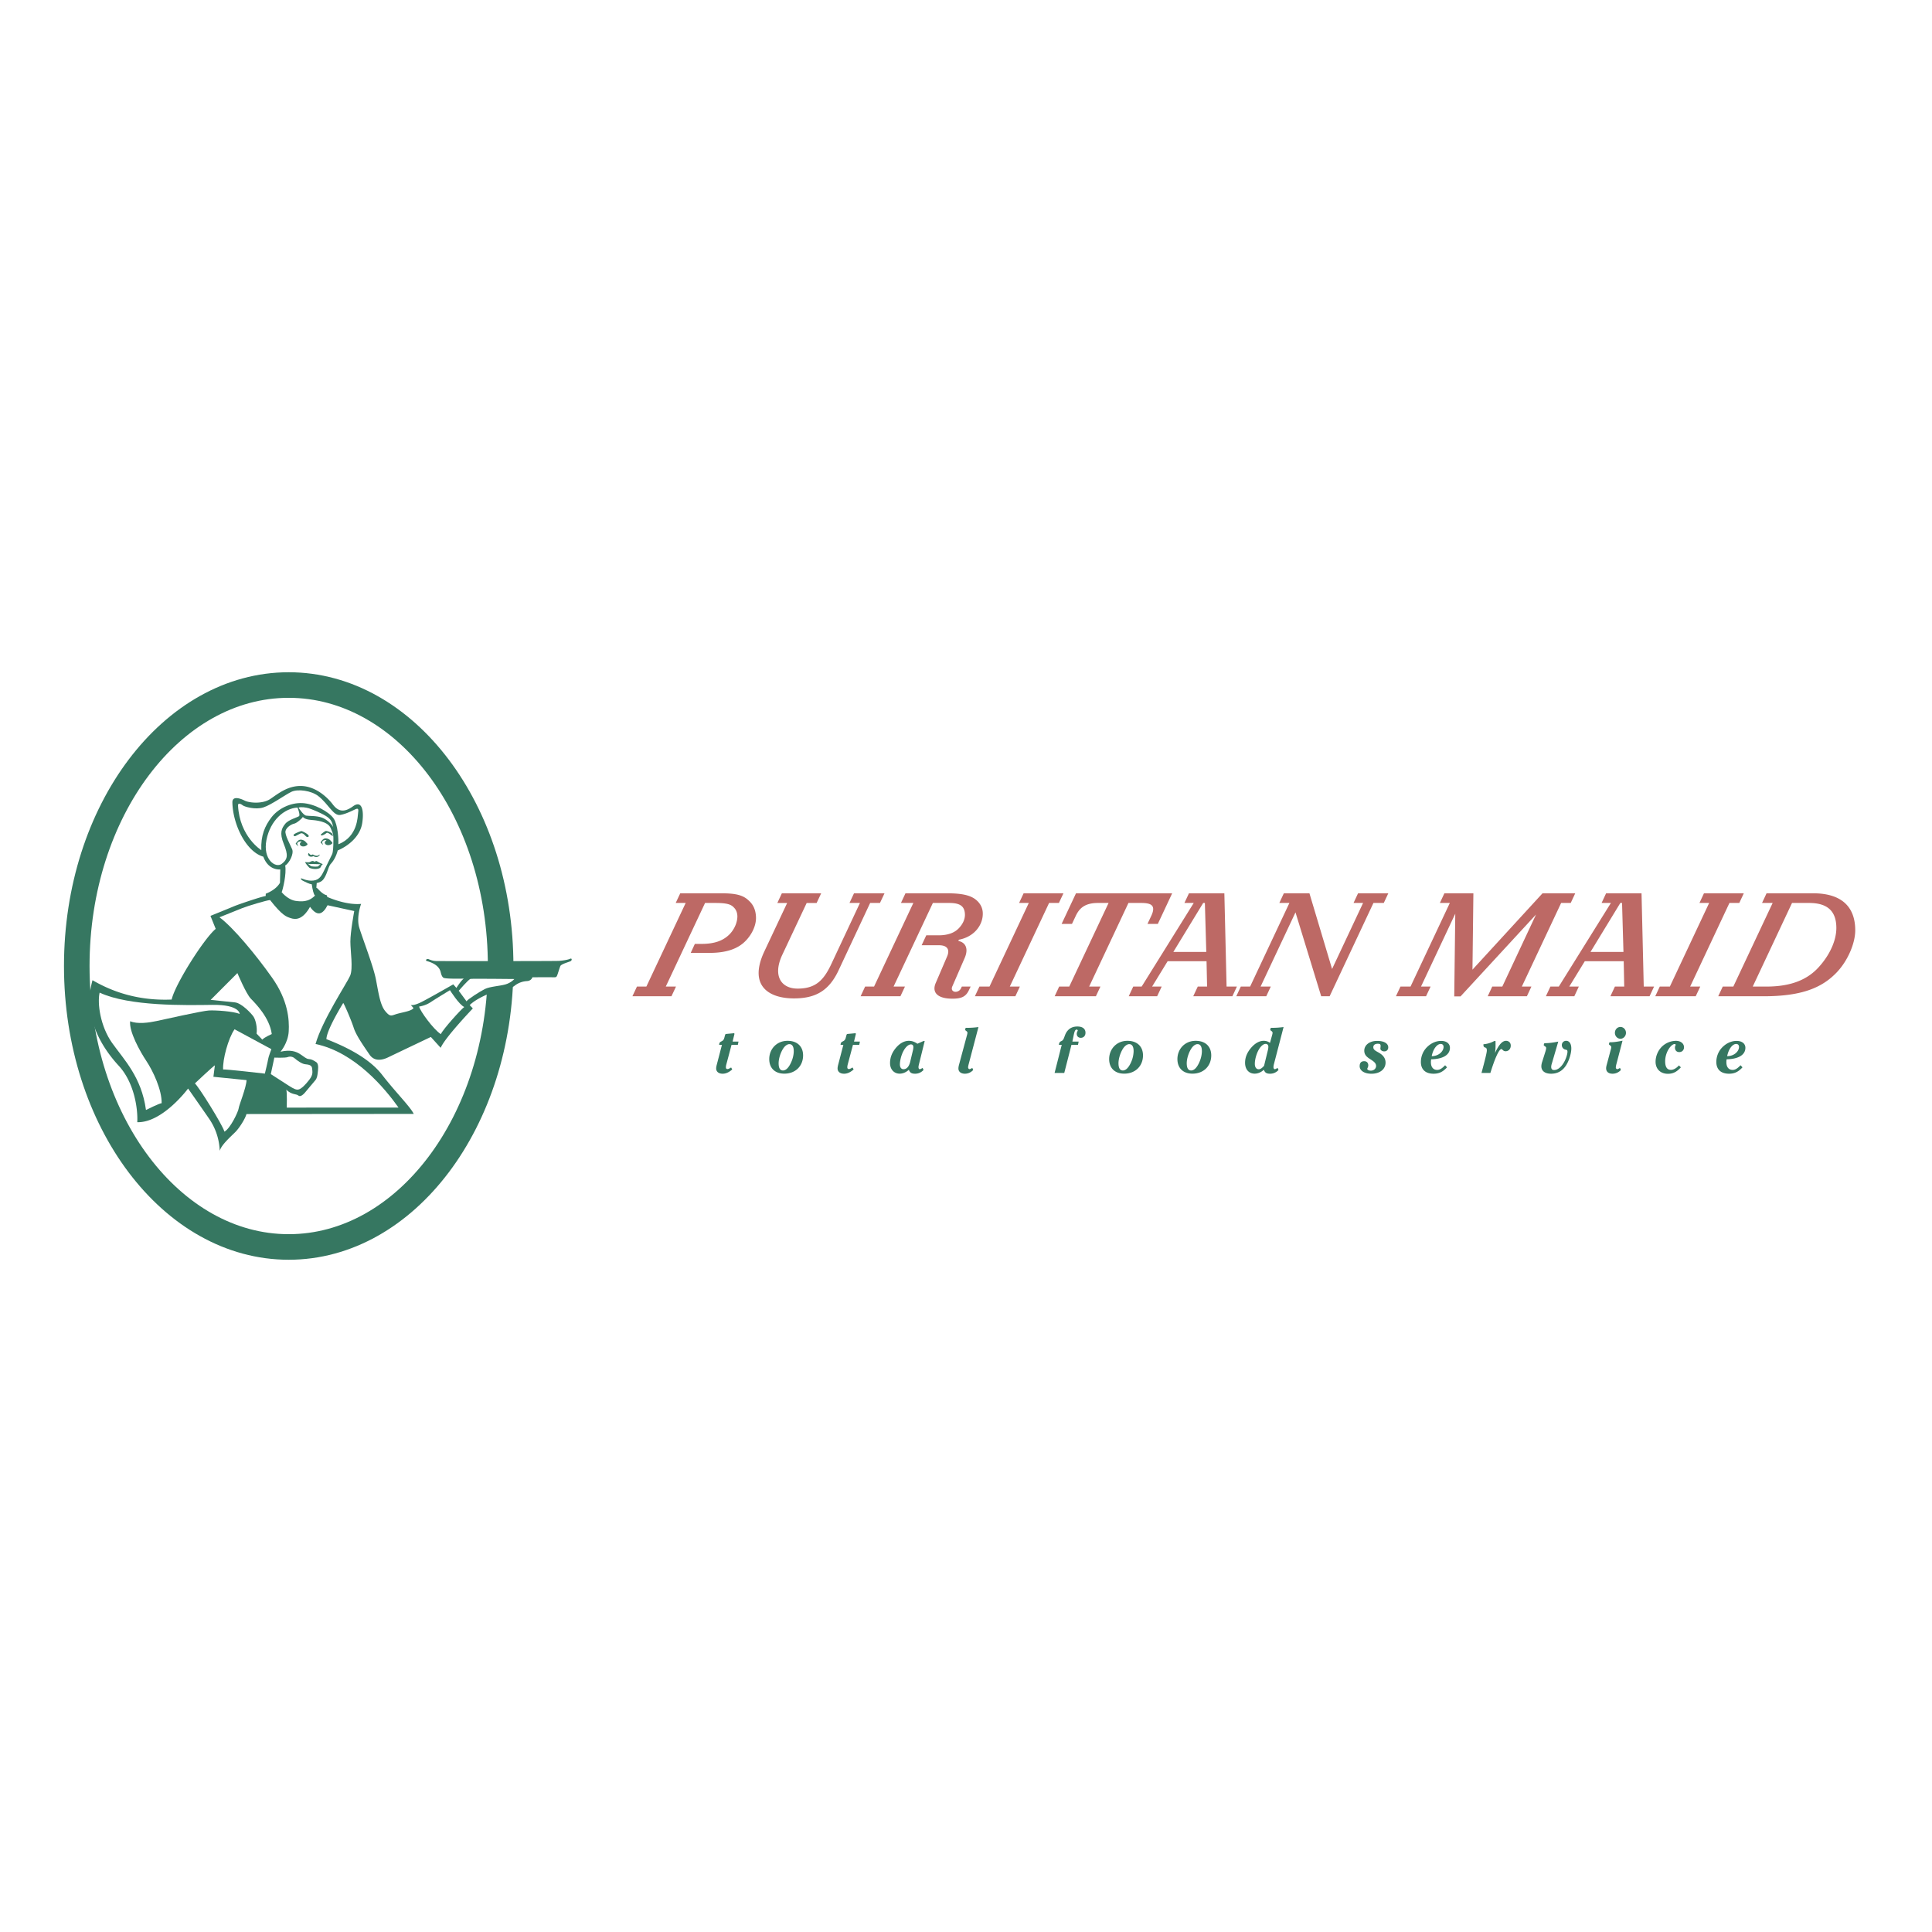 <svg xmlns="http://www.w3.org/2000/svg" width="2500" height="2500" viewBox="0 0 192.756 192.756"><g fill-rule="evenodd" clip-rule="evenodd"><path fill="#fff" d="M0 0h192.756v192.756H0V0z"/><path d="M7.659 96.378c0-15.481 9.468-28.032 21.145-28.032s21.145 12.551 21.145 28.032c0 15.483-9.468 28.032-21.145 28.032S7.659 111.861 7.659 96.378z" fill="#fff" stroke="#367761" stroke-width="2.551" stroke-miterlimit="2.613"/><path d="M74.409 93.851c-.839.884-2.09 1.219-3.625 1.219h-1.871l.413-.897h.657c1.29 0 2.168-.309 2.825-.978.517-.549.761-1.231.761-1.782-.013-.413-.154-.682-.374-.896-.296-.309-.734-.429-1.882-.429h-.968l-3.92 8.342h1.019l-.452.967h-3.896l.453-.967h.94l3.922-8.342h-.995l.453-.964h4.089c1.56 0 2.23.214 2.785.763.464.429.67.992.684 1.661.013.777-.386 1.647-1.018 2.303zM87.795 90.088h-.979l-3.133 6.684c-.995 2.154-2.4 2.838-4.477 2.838-2.488 0-4.527-1.244-2.979-4.62l2.309-4.901h-.98l.451-.964h3.922l-.453.964h-.992l-2.452 5.21c-.952 2.075-.089 3.334 1.549 3.334 1.793 0 2.592-.83 3.341-2.411l2.876-6.134h-1.044l.451-.964h3.044l-.454.964zM95.666 93.757l-.052.121c.735.147 1.033.777.632 1.701l-1.212 2.787c-.193.387.039.588.31.588a.616.616 0 0 0 .554-.389l.065-.135h.876l-.129.27c-.31.709-.722.938-1.689.938-1.521 0-2.063-.645-1.663-1.566l1.109-2.585c.103-.228.141-.402.141-.549 0-.375-.283-.63-.928-.63h-1.729l.464-.991h1.213c.852 0 1.574-.202 2.063-.737.349-.375.581-.829.581-1.312-.012-.883-.517-1.179-1.575-1.179h-1.624l-3.921 8.342h1.135l-.451.967h-3.974l.452-.967h.891l3.92-8.342h-1.237l.451-.964h4.152c1.832 0 2.58.308 3.082.831.299.322.48.708.48 1.191.011 1.138-.84 2.315-2.387 2.61zM105.646 90.088h-.978l-3.92 8.342h1.004l-.449.966h-4.037l.451-.966h1.006l3.92-8.342h-.967l.451-.964h3.975l-.456.964zM115.518 92.176h-1.033l.373-.79c.504-1.071-.014-1.298-1.018-1.298h-1.254l-3.92 8.342h1.123l-.451.967h-4.115l.451-.967h1.006l3.924-8.342h-1.047c-1.289 0-1.857.496-2.232 1.298l-.373.79h-1.033l1.434-3.053h9.596l-1.431 3.053zM122.957 99.396h-3.908l.453-.967h.93l-.055-2.53h-3.881l-1.549 2.53h.955l-.453.967h-2.836l.451-.967h.84l5.197-8.342h-.93l.453-.964h3.531l.221 9.306h1.031l-.45.967zm-2.746-9.308h-.168l-2.979 4.888h3.287l-.14-4.888zM138.061 90.088h-1.032l-4.371 9.308h-.842l-2.564-8.37-3.482 7.404h1.017l-.451.966h-2.992l.451-.966h.93l3.92-8.342h-1.006l.451-.964h2.553l2.259 7.552 3.094-6.588h-.953l.451-.964h3.018l-.451.964zM156.711 90.088h-.955l-3.922 8.342h.955l-.451.966h-3.908l.451-.966h1.004l3.367-7.19-7.531 8.168h-.631l.103-8.248-3.418 7.27h.954l-.452.966h-3.004l.452-.966h1.004l3.921-8.342h-.994l.451-.964H147l-.092 7.62 6.99-7.62h3.264l-.451.964zM164.578 99.396h-3.908l.451-.967h.928l-.051-2.53h-3.881l-1.549 2.53h.953l-.451.967h-2.836l.451-.967h.838l5.199-8.342h-.93l.449-.964h3.535l.221 9.306h1.031l-.45.967zm-2.746-9.308h-.17l-2.979 4.888h3.289l-.14-4.888zM173.529 90.088h-.982l-3.92 8.342h1.008l-.453.966h-4.037l.451-.966h1.006l3.921-8.342h-.968l.451-.964h3.974l-.451.964zM183.254 97.012c-1.432 1.5-3.418 2.385-7.287 2.385h-4.539l.451-.967h1.055l3.924-8.342h-1.059l.451-.964h4.643c2.967 0 4.205 1.46 4.205 3.696 0 1.272-.723 3.013-1.844 4.192zm-2.762-6.924h-1.701l-3.92 8.342h1.367c2.412 0 4.01-.668 5.121-1.834 1.211-1.285 1.854-2.785 1.854-4.003 0-1.647-.836-2.505-2.721-2.505z" fill="#bd6965"/><path d="M27.963 86.744s-1.172.151-1.691-1.274c-1.742-.499-3.042-3.239-3.087-5.408-.013-.681.775-.414 1.236-.181.463.232 1.771.352 2.549-.169.779-.521 1.754-1.351 3.145-1.292 1.392.059 2.539 1.107 3.085 1.833.544.725 1.135.836 2.021.191.888-.643 1.112.409.918 1.678-.193 1.268-1.296 2.243-2.443 2.727-.169.652-.473 1.107-.687 1.332-.214.226-.317.775-.54 1.212-.222.438-.391.601-.869.708l-.037.466.139.091s.49.594.896.654l.055.174s1.832.844 3.375.695c0 0-.504 1.34-.177 2.396.328 1.057 1.388 3.804 1.645 5.091.257 1.289.411 2.572.939 3.211.528.639.618.43 1.219.264.6-.166 1.426-.277 1.601-.57l-.275-.309s.241.117 1.036-.275c.792-.393 3.206-1.779 3.206-1.779l.313.354s.546-.85.753-.928c0 0-1.842.051-2.046-.086-.138-.09-.213-.305-.266-.521-.053-.215-.18-.81-1.39-1.144-.182-.05-.031-.279.192-.182.22.094.423.165.729.18.307.013 11.906.013 12.275-.015.37-.028.887-.11 1.095-.207.209-.097.199.157.053.236-.147.078-.933.28-1.023.487-.09.209-.257.799-.324.945-.067.145-.09.188-.397.176-.306-.014-2.067 0-2.067 0s-.097.354-.549.379a2.188 2.188 0 0 0-1.248.479c-.36.281-.979.383-1.494.445-.516.064-2.264.758-2.967 1.473l.314.33s-2.779 2.906-3.208 3.93l-.982-1.084s-3.487 1.66-4.26 2.033c-.773.371-1.45.342-1.874-.293-.426-.635-1.301-1.842-1.557-2.639-.255-.801-.97-2.428-1.049-2.492 0 0-1.663 2.674-1.68 3.609 1.657.645 4.178 1.783 5.545 3.543 1.363 1.762 2.826 3.201 3.168 3.916l-16.691.014c-.098.42-.688 1.375-1.115 1.803-.427.428-1.403 1.281-1.55 1.871a6.026 6.026 0 0 0-1.081-3.238c-.756-1.098-2.076-2.98-2.076-2.98s-2.533 3.424-5.07 3.359c.073-1.381-.315-3.973-1.849-5.633-1.533-1.66-3.666-4.771-2.617-8.535 1.503.871 4.119 2.088 7.897 1.93.348-1.539 3.252-6.119 4.396-7.05l-.524-1.298s1.813-.733 2.313-.945c.499-.213 2.804-.988 3.196-1.036l.008-.233s.999-.34 1.417-1.089l.031-1.33z" fill="#367761"/><path d="M26.072 84.822s-2.165-1.339-2.324-4.459c-.017-.338.353-.114.492-.001.138.112 1.232.457 2.042.192.808-.262 2.181-1.269 2.806-1.561.627-.293 1.976-.115 2.669.431 1.052.833 1.499 2 2.2 1.882.701-.12 1.457-.577 1.623-.612.165-.036.202.072.147.409-.054.34-.011 2.363-1.966 3.131.016-.403-.028-1.917-.474-2.572-.445-.659-1.93-1.486-3.137-1.538-1.207-.051-2.42.578-3.069 1.424-.646.843-1.075 1.803-1.009 3.274z" fill="#fff"/><path d="M29.683 80.57s.299.736.15.858c-.147.121-1.038.339-1.382.772-.345.433-.589.89-.141 1.994.449 1.104.412 1.528-.201 1.993-.612.463-1.909-.422-1.525-2.384.385-1.965 1.784-3.16 3.099-3.233zM29.785 80.574s.462.744.748.799c.285.055 1.025 0 1.57.194.547.194 1.077.748 1.15.985-.104-.472-.174-.795-.734-1.138-.56-.342-1.467-.7-1.711-.774-.244-.075-.795-.161-1.023-.066z" fill="#fff"/><path d="M30.219 81.508s.175.241.728.285c.55.045 1.736.138 2.037.81.302.672.28.737.279 1.269 0 .532-.025 1.168-.137 1.376-.109.208-.556 1.147-.779 1.584-.222.438-.426.94-1.064 1.02s-1.159-.22-1.221-.222c-.062-.002-.086.124.194.263.282.14.604.302.849.334.081.536.185 1.029.324 1.12-.662.695-1.417.6-1.927.536-.51-.064-1.066-.471-1.399-.868.112-.251.502-1.831.351-2.666.397-.218.884-1.155.698-1.61-.187-.455-.761-1.457-.666-1.835.096-.379.6-.677.869-.729.267-.053.799-.542.864-.667zM21.896 91.518s1.624-.654 2.249-.904c.624-.25 2.448-.789 2.799-.817 1.249 1.584 1.634 1.664 2.079 1.812.446.146 1.162.197 1.909-1.132.7.966 1.24.817 1.75-.161l2.662.581s-.388 2.069-.386 3.049c.002.978.286 2.671-.025 3.403-.312.73-2.783 4.436-3.45 6.812 3.964.826 6.958 4.479 8.278 6.342l-11.15.004s.043-1.635-.053-1.789c.553.535 1.009.404 1.207.582.197.18.496-.104.645-.27.152-.164.841-1.027 1.032-1.232.193-.205.226-.502.256-.756.031-.254.138-.887-.142-1.068-.279-.184-.481-.299-.747-.311-.266-.012-.521-.275-.882-.504-.359-.229-.924-.465-1.938-.23 0 0 .751-.863.817-2.029.066-1.168-.062-3.09-1.655-5.348-1.592-2.26-3.901-5.04-5.255-6.034z" fill="#fff"/><path d="M23.685 97.084s.863 2.059 1.335 2.547 1.873 1.887 2.095 3.535c0 0-.751.33-.946.557l-.57-.6c.085-.592-.089-1.387-.321-1.715-.234-.33-1.178-1.328-1.831-1.398-.654-.07-2.429-.252-2.429-.252l2.667-2.674z" fill="#fff"/><path d="M23.915 101.158s-.004-.938-2.71-.902-8.285.16-11.265-1.221c-.247 1.074.074 3.363 1.239 5.01 1.164 1.646 2.94 3.402 3.385 6.697 0 0 1.338-.668 1.563-.678.031-1.318-.859-3.207-1.515-4.195-.659-.984-1.75-2.965-1.627-3.982.725.309 1.88.145 2.623-.016.745-.16 4.569-1.02 5.248-1.057.677-.033 2.414.082 3.059.344zM23.403 102.691l3.672 1.984s-.296.773-.325 1.008c-.031.23-.324 1.432-.324 1.432s-4.04-.469-4.165-.408c-.062-.982.513-3.129 1.142-4.016z" fill="#fff"/><path d="M21.439 106.289l-.147 1.143 3.307.332c-.03.764-.753 2.5-.787 2.816-.032.318-.837 2.027-1.422 2.324-.179-.668-2.608-4.559-2.947-4.809-.001.001 1.849-1.749 1.996-1.806zM27.371 105.518s1.084.045 1.334-.051.514-.041.713.137c.198.18.695.541 1.022.574.327.035.673.072.7.414.029.342.121.602-.269 1.117-.387.514-.793.902-1.041.977-.25.076-.471-.02-1.012-.363-.539-.342-1.799-1.16-1.799-1.16l.352-1.645zM41.814 100.426s.618-.08 1.123-.422c.505-.34 1.953-1.213 1.953-1.213s.907 1.443 1.43 1.678c-.295.199-2.115 2.207-2.34 2.709-.757-.5-2.062-2.301-2.166-2.752zM46.547 99.902l-.778-1.055s.988-1.148 1.174-1.182c.187-.035 4.374.012 4.374.012s-.31.371-.891.539c-.58.166-1.564.209-2.066.465-.504.257-1.723 1.036-1.813 1.221z" fill="#fff"/><path d="M29.755 84.446l-.255-.265s.156-.313.385-.388c.16-.054.479.005.663.264.08.072.106.08.138.195-.174.226-.563.274-.72.076-.157-.198.137-.377.137-.377-.163-.03-.389.004-.459.215l.111.28zM32.241 84.317l-.256-.265s.156-.312.383-.389c.162-.052.48.006.665.264.079.074.107.081.137.196-.171.226-.563.273-.72.076-.156-.198.138-.377.138-.377-.162-.027-.39.005-.458.215l.111.28zM30.818 85.103s.124.312.399.141c.132.119.519.224.626.024 0 0 .099-.018.031.072-.207.271-.476.147-.625.073-.097.091-.385.091-.477-.073-.093-.163.046-.237.046-.237zM30.453 86.007s.359.054.463-.006c.104-.059.26-.132.36-.085.101.046.104.064.104.064s.15-.106.231-.06c.079.046.414.24.595.291-.125.121-.148.143-.194.268-.045.127-.181.182-.408.215-.229.033-.641-.03-.76-.141-.119-.113-.233-.271-.313-.375-.087-.112-.078-.171-.078-.171z" fill="#367761"/><path d="M30.699 86.169s.223.053.323.04c.087-.011.767.014.845.011.123-.004.115.013.047.06-.061.042-.146.127-.201.169a2.478 2.478 0 0 1-.423.007c-.192-.02-.245-.017-.336-.096-.089-.078-.142-.104-.172-.132a.61.61 0 0 0-.083-.059z" fill="#fff"/><path d="M29.341 83.238c.102-.097.648-.324.741-.32.093.004.665.293.711.455.044.162-.161.163-.259.074-.1-.089-.324-.396-.553-.289-.23.107-.418.217-.502.255-.084.039-.287-.034-.138-.175zM32.026 83.245s.383-.346.506-.341c.121.006.547.141.623.293.076.152.082.258-.028.179-.109-.08-.436-.369-.552-.268-.117.102-.336.221-.439.237-.104.017-.163-.039-.11-.1zM73.214 103.084c.025 0 .062.021.062.066 0 .029-.019.08-.031.139l-.154.631h.589l-.067.324h-.627l-.521 1.957a1.202 1.202 0 0 0-.043.273c0 .129.055.186.166.186.074 0 .197-.057.356-.16l.11.199c-.325.287-.632.426-.958.426-.405 0-.644-.217-.644-.521 0-.096.018-.211.055-.357l.521-2.002h-.276c0-.146.049-.248.128-.293.208-.121.313-.127.394-.441l.055-.209c.025-.082.037-.139.129-.146l.67-.062c.05-.01.08-.01.086-.01zM78.572 103.842c.971 0 1.553.568 1.553 1.455 0 1.045-.747 1.822-1.872 1.822-.939 0-1.505-.562-1.505-1.453 0-1.008.751-1.824 1.824-1.824zm-.454 2.959c.228 0 .46-.172.663-.518.264-.445.412-.975.412-1.414 0-.459-.16-.695-.435-.695-.191 0-.412.141-.597.408-.289.428-.477 1.047-.477 1.496-.001.479.138.723.434.723zM85.327 103.084c.024 0 .061.021.061.066 0 .029-.018.08-.03.139l-.153.631h.589l-.067.324H85.1l-.522 1.957c-.03.121-.042.217-.042.273 0 .129.056.186.166.186.073 0 .196-.057.355-.16l.11.199c-.324.287-.631.426-.958.426-.406 0-.644-.217-.644-.521 0-.096.018-.211.055-.357l.522-2.002h-.277c0-.146.049-.248.129-.293.208-.121.313-.127.394-.441l.055-.209c.024-.082.036-.139.128-.146l.668-.062c.051-.01.082-.01.088-.01zM92.141 103.861h.117l-.577 2.34c-.024.109-.043.191-.043.262 0 .135.055.211.129.211.055 0 .148-.045.282-.129l.092.205c-.227.248-.51.375-.841.375-.35 0-.522-.102-.62-.395-.283.256-.596.389-.921.389-.553 0-.958-.42-.958-1.053 0-.559.19-1.043.576-1.51.394-.473.848-.715 1.309-.715.294 0 .564.098.846.293l.609-.273zm-1.015.633c0-.205-.073-.293-.251-.293-.22 0-.534.246-.773.727-.208.42-.319.93-.319 1.268 0 .312.147.479.356.479.313 0 .553-.244.676-.76l.264-1.104a1.49 1.49 0 0 0 .047-.317zM96.52 103.035c0-.16-.223-.193-.223-.303 0-.023.014-.088.05-.184h.123a8.67 8.67 0 0 0 1.15-.078l-.965 3.666c-.05.186-.068.307-.068.344 0 .104.068.188.143.188.055 0 .146-.039.275-.123l.092.205a1.109 1.109 0 0 1-.829.375c-.394 0-.646-.203-.646-.516 0-.084.012-.203.055-.363l.769-2.857c.035-.133.074-.246.074-.354zM105.646 104.244c.018-.166.057-.262.166-.332.092-.062.221-.051.344-.357.078-.191.141-.471.361-.725.24-.281.561-.416.977-.416.521 0 .805.236.805.625 0 .307-.197.504-.465.504-.248 0-.406-.16-.406-.4 0-.178.1-.281.1-.332 0-.045-.057-.09-.113-.09-.221 0-.258.43-.424 1.199h.627l-.066.324h-.652l-.719 2.805h-.965l.713-2.805h-.283zM112.48 103.842c.973 0 1.557.568 1.557 1.455 0 1.045-.75 1.822-1.875 1.822-.938 0-1.502-.562-1.502-1.453 0-1.008.748-1.824 1.82-1.824zm-.449 2.959c.225 0 .457-.172.66-.518a2.89 2.89 0 0 0 .41-1.414c0-.459-.16-.695-.436-.695-.189 0-.41.141-.596.408-.287.428-.477 1.047-.477 1.496.002.479.142.723.439.723zM119.293 103.842c.971 0 1.553.568 1.553 1.455 0 1.045-.748 1.822-1.871 1.822-.941 0-1.504-.562-1.504-1.453 0-1.008.748-1.824 1.822-1.824zm-.453 2.959c.227 0 .461-.172.662-.518.264-.445.41-.975.41-1.414 0-.459-.16-.695-.434-.695-.191 0-.412.141-.598.408-.287.428-.479 1.047-.479 1.496.001.479.144.723.439.723zM127.559 106.75c-.229.248-.51.375-.84.375-.352 0-.523-.102-.621-.395-.281.256-.596.389-.922.389-.559 0-.955-.402-.955-1.09 0-.521.197-1.014.588-1.473.398-.473.842-.715 1.271-.715.229 0 .43.064.627.203l.182-.656c.039-.137.074-.252.074-.354 0-.16-.229-.193-.229-.303 0-.023.02-.088.059-.184h.121c.367 0 .754-.025 1.148-.078l-.953 3.666a1.444 1.444 0 0 0-.055.332c0 .121.062.205.129.205.055 0 .154-.045.283-.129l.093.207zm-1.014-2.303c0-.184-.104-.299-.275-.299-.189 0-.441.18-.65.523-.26.42-.426 1.045-.426 1.465 0 .352.154.543.387.543.168 0 .334-.115.535-.344l.375-1.537a1.57 1.57 0 0 0 .054-.351zM136.107 105.875c.252 0 .406.166.406.416 0 .164-.1.287-.1.35 0 .076.127.178.352.178.307 0 .527-.209.527-.465 0-.275-.217-.447-.555-.66-.387-.25-.623-.453-.623-.875 0-.523.488-.969 1.281-.969.707 0 1.111.262 1.111.645 0 .234-.154.402-.398.402-.24 0-.387-.148-.387-.27 0-.076.023-.172.023-.273 0-.174-.072-.219-.287-.219-.289 0-.441.141-.441.346 0 .268.252.371.582.561.43.256.639.566.639.977 0 .629-.535 1.107-1.406 1.107-.744 0-1.178-.336-1.178-.752.001-.333.154-.499.454-.499zM144.369 106.488c-.41.453-.797.637-1.344.637-.822 0-1.264-.439-1.264-1.172 0-.504.184-1 .508-1.371.42-.471.965-.732 1.512-.732.553 0 .879.285.879.688 0 .682-.65 1.123-1.875 1.148a1.856 1.856 0 0 0-.023.291c0 .492.24.768.625.768.285 0 .506-.174.793-.465l.189.208zm-.344-2.033c0-.191-.109-.299-.287-.299-.332 0-.744.438-.895 1.219.729-.008 1.182-.512 1.182-.92zM147.809 107.049c.348-1.289.533-2.033.533-2.242 0-.287-.123-.275-.217-.312-.086-.039-.123-.117-.123-.25v-.059a2.65 2.65 0 0 0 1.08-.324h.125c.004.135.004.268.004.383 0 .217 0 .492-.055.816.375-.811.721-1.219 1.1-1.219.275 0 .473.191.473.473 0 .338-.217.568-.523.568-.242 0-.316-.219-.41-.219-.213 0-.613.799-1.1 2.385h-.887zM154.186 104.914c.043-.141.074-.256.074-.357 0-.158-.24-.197-.24-.293 0-.039.025-.104.061-.186h.055c.402 0 .844-.062 1.332-.158l-.648 2.217a1.114 1.114 0 0 0-.057.293c0 .217.092.328.289.328.318 0 .656-.238.932-.68.266-.418.402-.934.402-1.133 0-.254-.111-.172-.309-.262a.458.458 0 0 1-.252-.42c0-.236.186-.422.424-.422.314 0 .521.273.521.766 0 .428-.172 1.078-.461 1.582-.361.625-.877.936-1.555.936-.623 0-.973-.285-.973-.744 0-.109.023-.256.078-.428l.327-1.039zM161.67 102.459c.301 0 .553.256.553.588 0 .324-.252.59-.553.59-.303 0-.551-.266-.551-.59 0-.332.248-.588.551-.588zm-.916 2.008c0-.152-.227-.203-.227-.293 0-.039.018-.096.057-.186h.055c.367 0 .785-.062 1.24-.158l-.602 2.307a1.92 1.92 0 0 0-.068.357c0 .104.074.174.146.174.062 0 .148-.045.271-.123l.092.205a1.108 1.108 0 0 1-.836.375c-.41 0-.639-.209-.639-.547 0-.064.014-.18.057-.332l.381-1.428c.038-.127.073-.236.073-.351zM167.701 106.488c-.398.445-.773.645-1.297.645-.742 0-1.227-.486-1.227-1.199 0-.543.227-1.096.607-1.486a2.062 2.062 0 0 1 1.418-.605c.498 0 .812.281.812.645 0 .275-.191.479-.469.479-.27 0-.434-.172-.434-.453 0-.146.072-.229.072-.273 0-.033-.045-.078-.1-.078-.336 0-.949.779-.949 1.723 0 .568.193.854.574.854.248 0 .529-.146.801-.445l.192.193zM173.848 106.488c-.412.453-.795.637-1.344.637-.822 0-1.266-.439-1.266-1.172 0-.504.184-1 .51-1.371.418-.471.965-.732 1.51-.732.553 0 .879.285.879.688 0 .682-.65 1.123-1.873 1.148a1.643 1.643 0 0 0-.023.291c0 .492.238.768.627.768.281 0 .502-.174.789-.465l.191.208zm-.346-2.033c0-.191-.109-.299-.287-.299-.332 0-.742.438-.895 1.219.733-.008 1.182-.512 1.182-.92z" fill="#367761"/></g></svg>